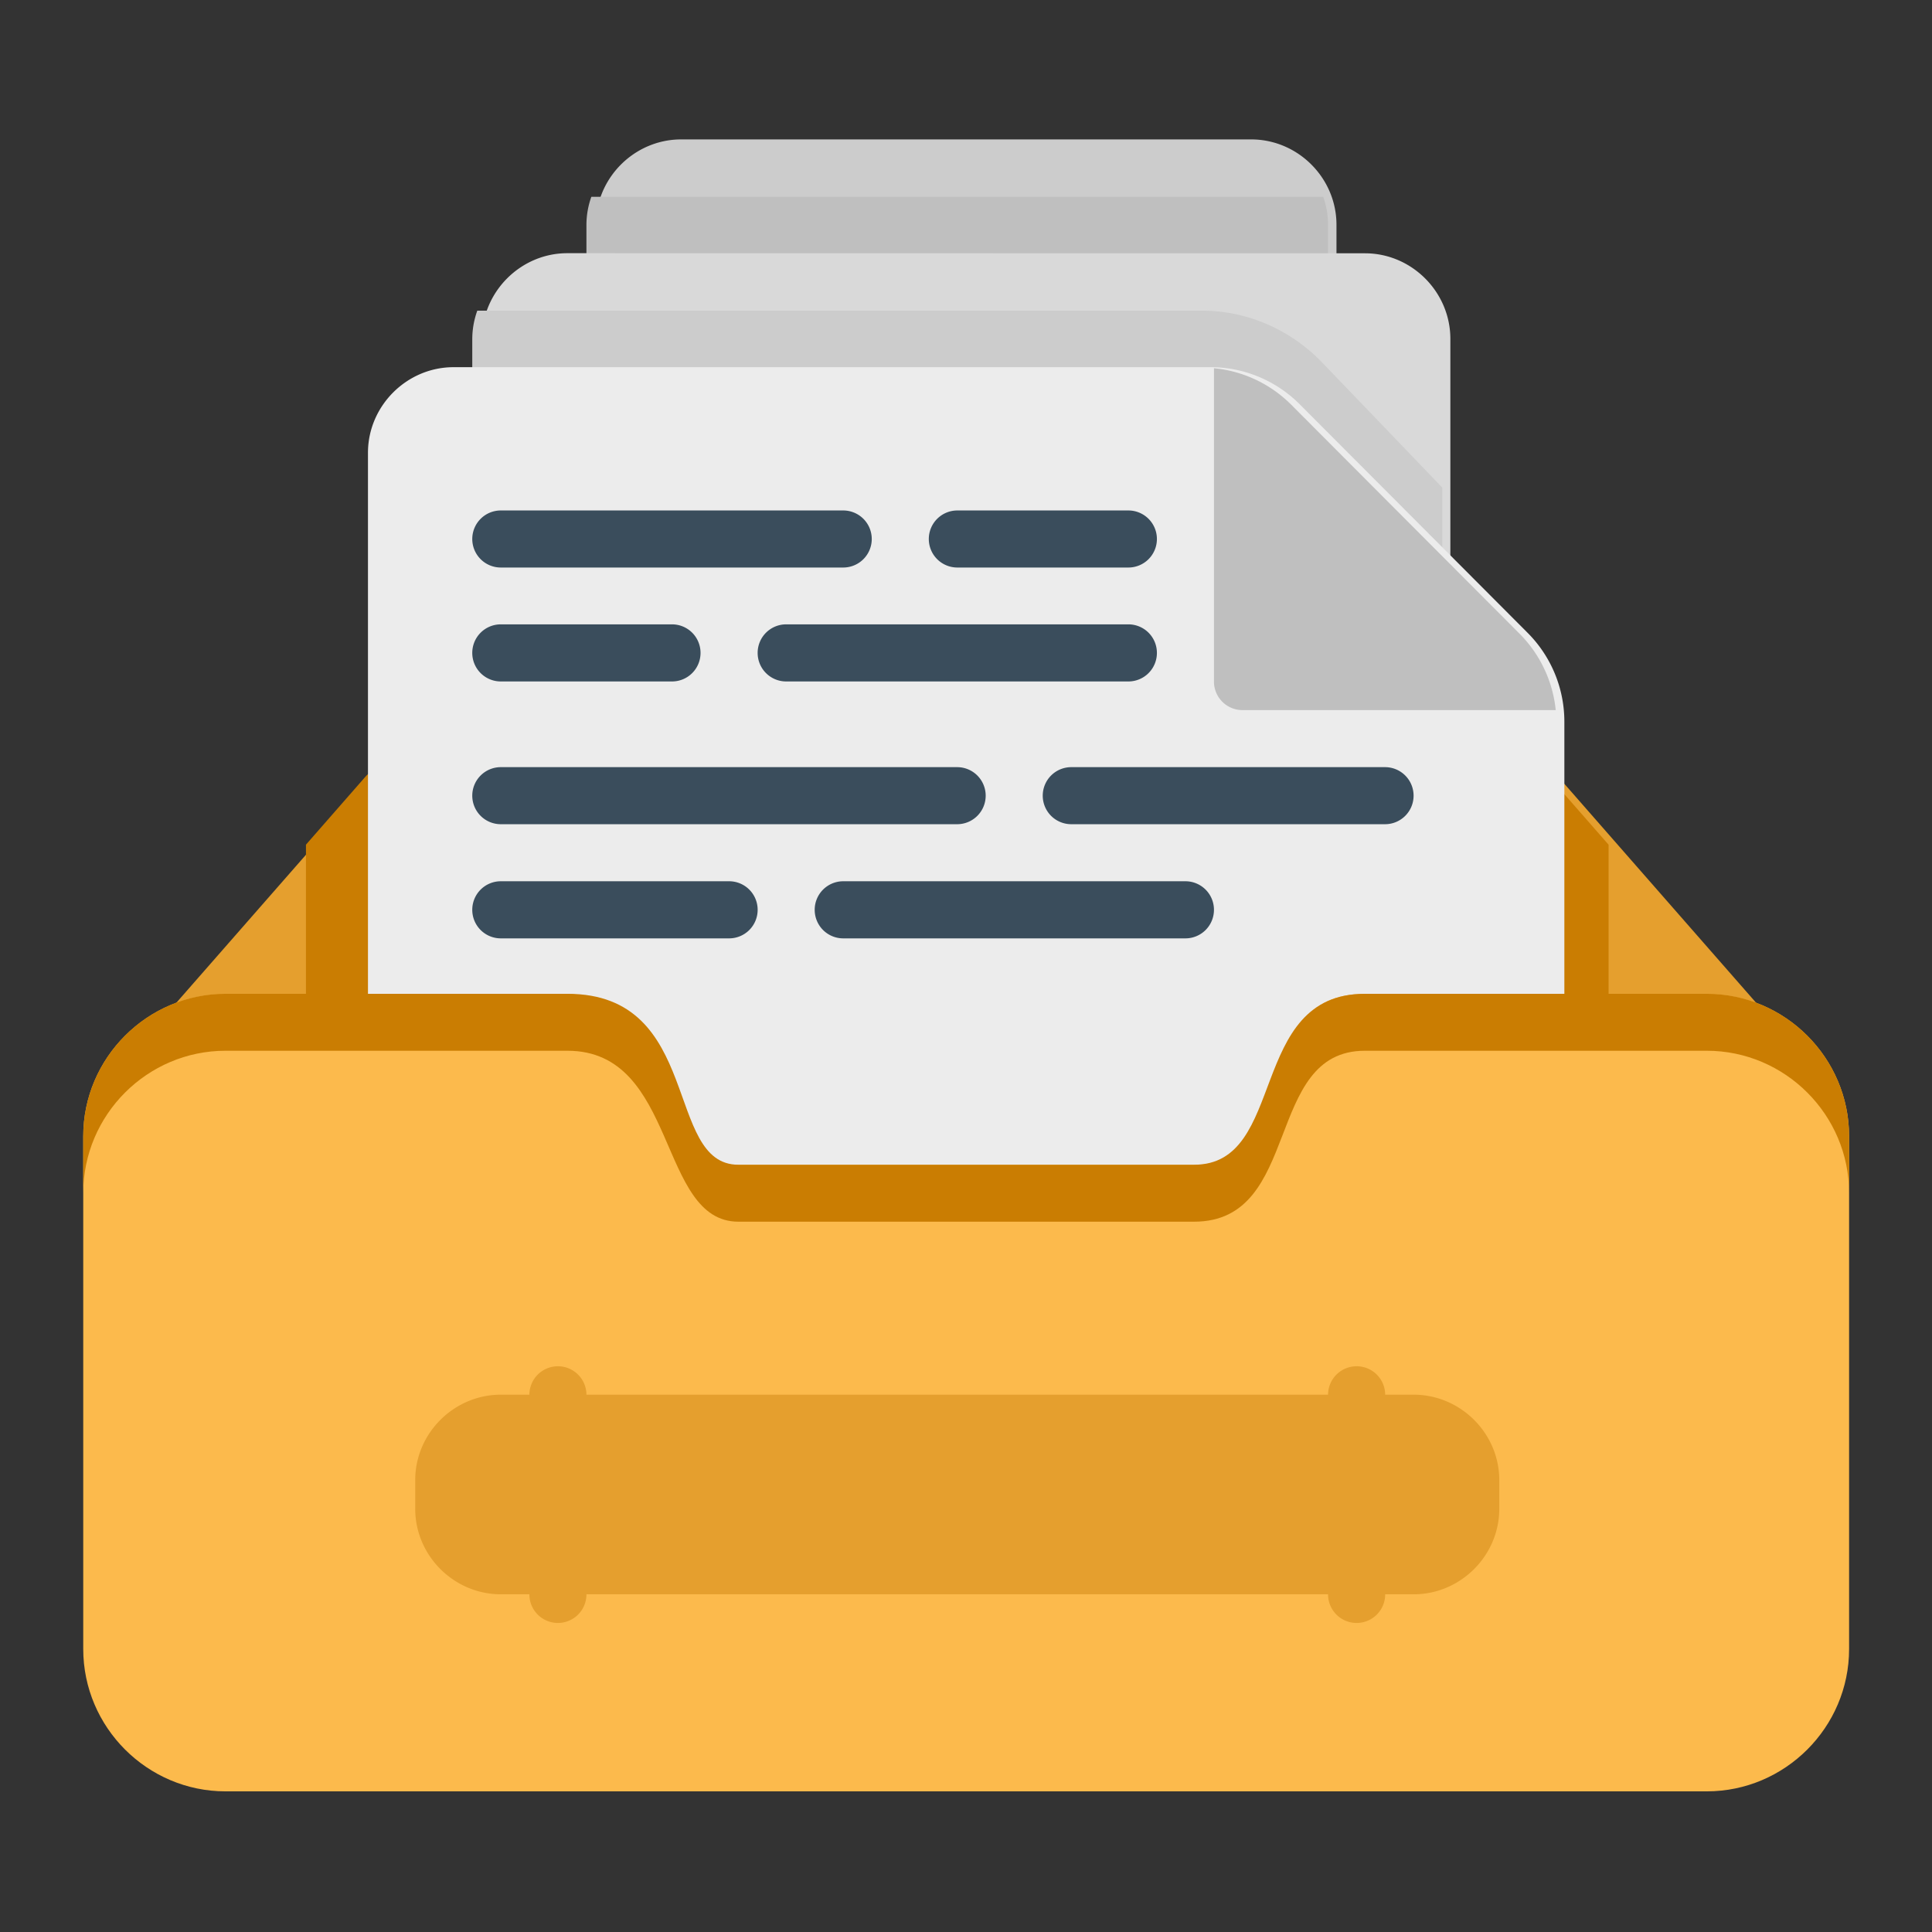<?xml version="1.0" encoding="UTF-8" standalone="no"?>
<!-- Created with Inkscape (http://www.inkscape.org/) -->

<svg
   width="25px"
   height="25px"
   viewBox="0 0 22.578 22.578"
   version="1.1"
   id="svg831"
   inkscape:version="1.1.1 (3bf5ae0d25, 2021-09-20)"
   sodipodi:docname="Export - Unblash - 64px.svg"
   inkscape:export-filename="C:\Users\User\Desktop\CARLOS PROJECT\3. MARET 1\EXPORT\FLAT\6 - Archive.png"
   inkscape:export-xdpi="576"
   inkscape:export-ydpi="576"
   xmlns:inkscape="http://www.inkscape.org/namespaces/inkscape"
   xmlns:sodipodi="http://sodipodi.sourceforge.net/DTD/sodipodi-0.dtd"
   xmlns="http://www.w3.org/2000/svg"
   xmlns:svg="http://www.w3.org/2000/svg"
   xmlns:rdf="http://www.w3.org/1999/02/22-rdf-syntax-ns#"
   xmlns:cc="http://creativecommons.org/ns#"
   xmlns:dc="http://purl.org/dc/elements/1.1/">
  <rect x="0" y="0" width="22.578" height="22.578" fill="#333333" stroke="none"/>
  <defs
     id="defs825">
    <pattern
       id="EMFhbasepattern"
       patternUnits="userSpaceOnUse"
       width="6"
       height="6"
       x="0"
       y="0" />
    <pattern
       id="EMFhbasepattern-9"
       patternUnits="userSpaceOnUse"
       width="6"
       height="6"
       x="0"
       y="0" />
    <pattern
       id="EMFhbasepattern-0"
       patternUnits="userSpaceOnUse"
       width="6"
       height="6"
       x="0"
       y="0" />
    <pattern
       id="EMFhbasepattern-7"
       patternUnits="userSpaceOnUse"
       width="6"
       height="6"
       x="0"
       y="0" />
    <pattern
       id="EMFhbasepattern-2"
       patternUnits="userSpaceOnUse"
       width="6"
       height="6"
       x="0"
       y="0" />
    <pattern
       id="EMFhbasepattern-98"
       patternUnits="userSpaceOnUse"
       width="6"
       height="6"
       x="0"
       y="0" />
    <pattern
       id="EMFhbasepattern-6"
       patternUnits="userSpaceOnUse"
       width="6"
       height="6"
       x="0"
       y="0" />
    <pattern
       id="EMFhbasepattern-01"
       patternUnits="userSpaceOnUse"
       width="6"
       height="6"
       x="0"
       y="0" />
    <pattern
       id="EMFhbasepattern-07"
       patternUnits="userSpaceOnUse"
       width="6"
       height="6"
       x="0"
       y="0" />
    <pattern
       id="EMFhbasepattern-8"
       patternUnits="userSpaceOnUse"
       width="6"
       height="6"
       x="0"
       y="0" />
    <pattern
       id="EMFhbasepattern-4"
       patternUnits="userSpaceOnUse"
       width="6"
       height="6"
       x="0"
       y="0" />
    <pattern
       id="EMFhbasepattern-40"
       patternUnits="userSpaceOnUse"
       width="6"
       height="6"
       x="0"
       y="0" />
    <pattern
       id="EMFhbasepattern-08"
       patternUnits="userSpaceOnUse"
       width="6"
       height="6"
       x="0"
       y="0" />
    <pattern
       id="EMFhbasepattern-04"
       patternUnits="userSpaceOnUse"
       width="6"
       height="6"
       x="0"
       y="0" />
    <pattern
       id="EMFhbasepattern-014"
       patternUnits="userSpaceOnUse"
       width="6"
       height="6"
       x="0"
       y="0" />
    <pattern
       id="EMFhbasepattern-27"
       patternUnits="userSpaceOnUse"
       width="6"
       height="6"
       x="0"
       y="0" />
    <pattern
       id="EMFhbasepattern-09"
       patternUnits="userSpaceOnUse"
       width="6"
       height="6"
       x="0"
       y="0" />
    <pattern
       id="EMFhbasepattern-5"
       patternUnits="userSpaceOnUse"
       width="6"
       height="6"
       x="0"
       y="0" />
    <pattern
       id="EMFhbasepattern-018"
       patternUnits="userSpaceOnUse"
       width="6"
       height="6"
       x="0"
       y="0" />
  </defs>
  <sodipodi:namedview
     id="base"
     pagecolor="#ffffff"
     bordercolor="#666666"
     borderopacity="1.0"
     inkscape:pageopacity="0.0"
     inkscape:pageshadow="2"
     inkscape:zoom="9.1757813"
     inkscape:cx="42.612175"
     inkscape:cy="42.666667"
     inkscape:document-units="pt"
     inkscape:current-layer="layer1"
     showgrid="false"
     units="pt"
     inkscape:window-width="1920"
     inkscape:window-height="1001"
     inkscape:window-x="-9"
     inkscape:window-y="41"
     inkscape:window-maximized="1"
     inkscape:pagecheckerboard="true"
     inkscape:showpageshadow="false"
     inkscape:object-paths="true"
     inkscape:snap-intersection-paths="true"
     inkscape:snap-smooth-nodes="true"
     inkscape:snap-midpoints="true"
     showguides="true"
     inkscape:snap-bbox="true"
     inkscape:bbox-nodes="true"
     inkscape:snap-nodes="false"
     inkscape:snap-global="true">
    <inkscape:grid
       type="xygrid"
       id="grid1378" />
    <sodipodi:guide
       position="0.97,21.608"
       orientation="78,0"
       id="guide1380"
       inkscape:locked="false" />
    <sodipodi:guide
       position="0.97,0.97"
       orientation="0,78"
       id="guide1382"
       inkscape:locked="false" />
    <sodipodi:guide
       position="21.608,0.97"
       orientation="-78,0"
       id="guide1384"
       inkscape:locked="false" />
    <sodipodi:guide
       position="21.608,21.608"
       orientation="0,-78"
       id="guide1386"
       inkscape:locked="false" />
  </sodipodi:namedview>
  <g
     inkscape:label="Icon"
     inkscape:groupmode="layer"
     id="layer1"
     transform="translate(0,-274.422)">
    <g
       id="g5796"
       style="display:inline;stroke-width:0.795"
       transform="matrix(1.258,0,0,1.258,77.385,-77.272)">
      <path
         style="color:#000000;fill:#cccccc;fill-opacity:1;stroke-width:0.795;stroke-linecap:round;stroke-linejoin:round;-inkscape-stroke:none"
         d="m -55.186,280.861 c -0.435,0 -0.793,0.358 -0.793,0.793 v 1.059 a 0.265,0.265 0 0 0 0.264,0.264 h 6.352 a 0.265,0.265 0 0 0 0.264,-0.264 v -1.059 c 3e-6,-0.435 -0.358,-0.793 -0.793,-0.793 z"
         id="path389026" />
      <path
         id="path722659"
         style="color:#000000;fill:#bfbfbf;fill-opacity:1;stroke-width:3.004;stroke-linecap:round;stroke-linejoin:round;-inkscape-stroke:none"
         d="M -211.4,5.008 C -211.511,5.319 -211.572,5.652 -211.572,6 v 4.002 a 1,1 0 0 0 0.996,0.996 h 24.006 a 1,1 0 0 0 0.996,-0.996 V 6 c 0,-0.347 -0.059,-0.681 -0.17,-0.992 z"
         transform="matrix(0.265,0,0,0.265,0,280.067)" />
      <path
         style="color:#000000;fill:#d9d9d9;fill-opacity:1;stroke-width:0.795;stroke-linecap:round;stroke-linejoin:round;-inkscape-stroke:none"
         d="m -56.244,281.918 c -0.435,0 -0.793,0.36 -0.793,0.795 v 2.645 a 0.265,0.265 0 0 0 0.281,0.266 l 8.467,-0.529 a 0.265,0.265 0 0 0 0.248,-0.264 v -2.117 c 3e-6,-0.435 -0.358,-0.795 -0.793,-0.795 z"
         id="path388834" />
      <path
         style="color:#000000;fill:#e59f2e;stroke-width:0.795;stroke-linecap:round;stroke-linejoin:round;-inkscape-stroke:none"
         d="m -57.83,286.682 a 0.265,0.265 0 0 0 -0.199,0.09 l -1.854,2.117 a 0.265,0.265 0 0 0 -0.064,0.174 v 1.787 a 0.265,0.265 0 0 0 0.266,0.266 l 14.287,-0.027 a 0.265,0.265 0 0 0 0.264,-0.264 v -1.762 a 0.265,0.265 0 0 0 -0.064,-0.174 l -1.854,-2.117 a 0.265,0.265 0 0 0 -0.199,-0.09 z"
         id="path388510" />
      <path
         id="path711144"
         style="fill:#ca7d02;fill-opacity:1;stroke-width:3.004;stroke-linecap:round;stroke-linejoin:round"
         d="m -218.57,25.002 a 1,1 0 0 0 -0.754,0.34 l -2.08,2.377 V 41.75 l 45.664,-0.088 V 27.721 l -2.082,-2.379 a 1,1 0 0 0 -0.754,-0.34 z"
         transform="matrix(0.265,0,0,0.265,0,280.067)" />
      <path
         id="path715855"
         style="fill:#cccccc;fill-opacity:1;stroke-width:3.004;stroke-linecap:round;stroke-linejoin:round"
         d="m -215.398,9 c -0.113,0.314 -0.176,0.651 -0.176,1.002 v 9.955 a 1,1.039 0 0 0 0.018,0.168 1,1 0 0 0 0.012,0.086 1,1.039 0 0 0 0.076,0.217 1,1.039 0 0 0 0.127,0.201 1,1.039 0 0 0 0.004,0.004 1,1.039 0 0 0 0.156,0.152 1,1 0 0 0 0.037,0.025 1,1.039 0 0 0 0.162,0.098 1,1 0 0 0 0.088,0.031 1,1.039 0 0 0 0.137,0.043 1,1 0 0 0 0.248,0.018 l 32,-2.078 a 1,1.039 0 0 0 0.938,-1.033 v -2.688 l -4.201,-4.375 C -186.889,9.663 -188.404,9 -189.988,9 Z"
         transform="matrix(0.265,0,0,0.265,0,280.067)" />
      <path
         style="color:#000000;fill:#ececec;stroke-width:0.795;stroke-linecap:round;stroke-linejoin:round;-inkscape-stroke:none"
         d="m -57.301,282.977 c -0.435,0 -0.795,0.36 -0.795,0.795 v 7.408 a 0.265,0.265 0 0 0 0.266,0.264 h 10.582 a 0.265,0.265 0 0 0 0.266,-0.264 v -4.91 c 3e-6,-0.31 -0.123,-0.607 -0.342,-0.826 l -2.117,-2.123 c -0.219,-0.219 -0.516,-0.344 -0.826,-0.344 z"
         id="path37911" />
      <path
         style="color:#000000;display:inline;fill:#fcba4c;stroke-width:0.795;stroke-linecap:round;stroke-linejoin:round;-inkscape-stroke:none"
         d="m -59.419,288.799 c -0.727,0 -1.322,0.595 -1.322,1.322 v 4.764 c 0,0.727 0.595,1.322 1.322,1.322 h 13.76 c 0.727,0 1.322,-0.595 1.322,-1.322 v -4.764 c 0,-0.727 -0.595,-1.322 -1.322,-1.322 h -3.176 c -1.131,0 -0.503,1.588 -1.588,1.588 h -4.232 c -1.063,0 -0.928,-1.588 -1.588,-1.588 z"
         id="path4805"
         sodipodi:nodetypes="ssssssssccccs" />
      <path
         id="path388126"
         style="color:#000000;fill:#e59f2e;stroke-width:3.004;stroke-linecap:round;stroke-linejoin:round;-inkscape-stroke:none"
         d="M -212.576,46.004 A 1,1 0 0 0 -213.572,47 h -0.998 c -1.645,0 -3.004,1.351 -3.004,2.996 V 51 c 0,1.645 1.359,2.998 3.004,2.998 h 0.998 a 1,1 0 0 0 0.996,1.004 1,1 0 0 0 1.004,-1.004 h 25.998 a 1,1 0 0 0 1.004,1.004 1,1 0 0 0 0.998,-1.004 h 0.996 c 1.645,0 3.004,-1.353 3.004,-2.998 v -1.004 c 0,-1.645 -1.359,-2.996 -3.004,-2.996 h -0.996 A 1,1 0 0 0 -184.57,46.004 1,1 0 0 0 -185.574,47 h -25.998 a 1,1 0 0 0 -1.004,-0.996 z"
         transform="matrix(0.265,0,0,0.265,0,280.067)" />
      <path
         id="path38103"
         style="color:#000000;fill:#bfbfbf;fill-opacity:1;stroke-width:3.004;stroke-linecap:round;stroke-linejoin:round;-inkscape-stroke:none"
         d="m -189.574,11.018 v 10.98 a 1,1 0 0 0 1.004,1.004 h 10.977 c -0.102,-1.008 -0.548,-1.956 -1.27,-2.68 l -8.002,-8.025 c -0.729,-0.731 -1.689,-1.183 -2.709,-1.279 z"
         transform="matrix(0.265,0,0,0.265,0,280.067)" />
      <path
         id="path6243"
         style="color:#000000;fill:#3a4d5c;stroke-width:3.004;stroke-linecap:round;stroke-linejoin:round;-inkscape-stroke:none"
         d="M -214.57,16.004 A 1,1 0 0 0 -215.574,17 a 1,1 0 0 0 1.004,1.004 h 11.996 A 1,1 0 0 0 -201.57,17 a 1,1 0 0 0 -1.004,-0.996 z m 15.998,0 A 1,1 0 0 0 -199.57,17 a 1,1 0 0 0 0.998,1.004 h 6 A 1,1 0 0 0 -191.574,17 a 1,1 0 0 0 -0.998,-0.996 z m -15.998,3.992 A 1,1 0 0 0 -215.574,21 a 1,1 0 0 0 1.004,0.998 h 5.994 A 1,1 0 0 0 -207.572,21 a 1,1 0 0 0 -1.004,-1.004 z m 9.996,0 A 1,1 0 0 0 -205.57,21 a 1,1 0 0 0 0.996,0.998 h 12.002 A 1,1 0 0 0 -191.574,21 a 1,1 0 0 0 -0.998,-1.004 z m -9.996,5.006 a 1,1 0 0 0 -1.004,0.996 1,1 0 0 0 1.004,1.004 h 15.998 a 1,1 0 0 0 0.996,-1.004 1,1 0 0 0 -0.996,-0.996 z m 19.998,0 a 1,1 0 0 0 -1.004,0.996 1,1 0 0 0 1.004,1.004 h 11 a 1,1 0 0 0 0.996,-1.004 1,1 0 0 0 -0.996,-0.996 z m -19.998,4 A 1,1 0 0 0 -215.574,30 a 1,1 0 0 0 1.004,1.004 h 7.996 A 1,1 0 0 0 -205.57,30 a 1,1 0 0 0 -1.004,-0.998 z m 11.996,0 A 1,1 0 0 0 -203.57,30 a 1,1 0 0 0 0.996,1.004 h 12.004 A 1,1 0 0 0 -189.574,30 a 1,1 0 0 0 -0.996,-0.998 z"
         transform="matrix(0.265,0,0,0.265,0,280.067)" />
      <path
         id="path4621"
         style="color:#000000;display:inline;fill:#ca7d02;fill-opacity:1;stroke-width:0.795;stroke-linecap:round;stroke-linejoin:round;-inkscape-stroke:none"
         d="m -59.419,288.798 c -0.727,0 -1.322,0.595 -1.322,1.322 v 0.529 c 0,-0.727 0.595,-1.322 1.322,-1.322 h 3.176 c 1.029,0 0.837,1.588 1.588,1.588 h 4.233 c 1.009,0 0.644,-1.588 1.587,-1.588 h 3.176 c 0.727,0 1.322,0.595 1.322,1.322 v -0.529 c 0,-0.727 -0.595,-1.322 -1.322,-1.322 h -3.176 c -1.096,0 -0.717,1.588 -1.587,1.588 h -4.233 c -0.693,0 -0.327,-1.588 -1.588,-1.588 z"
         sodipodi:nodetypes="sscsccccscssccccs" />
    </g>
  </g>
</svg>
